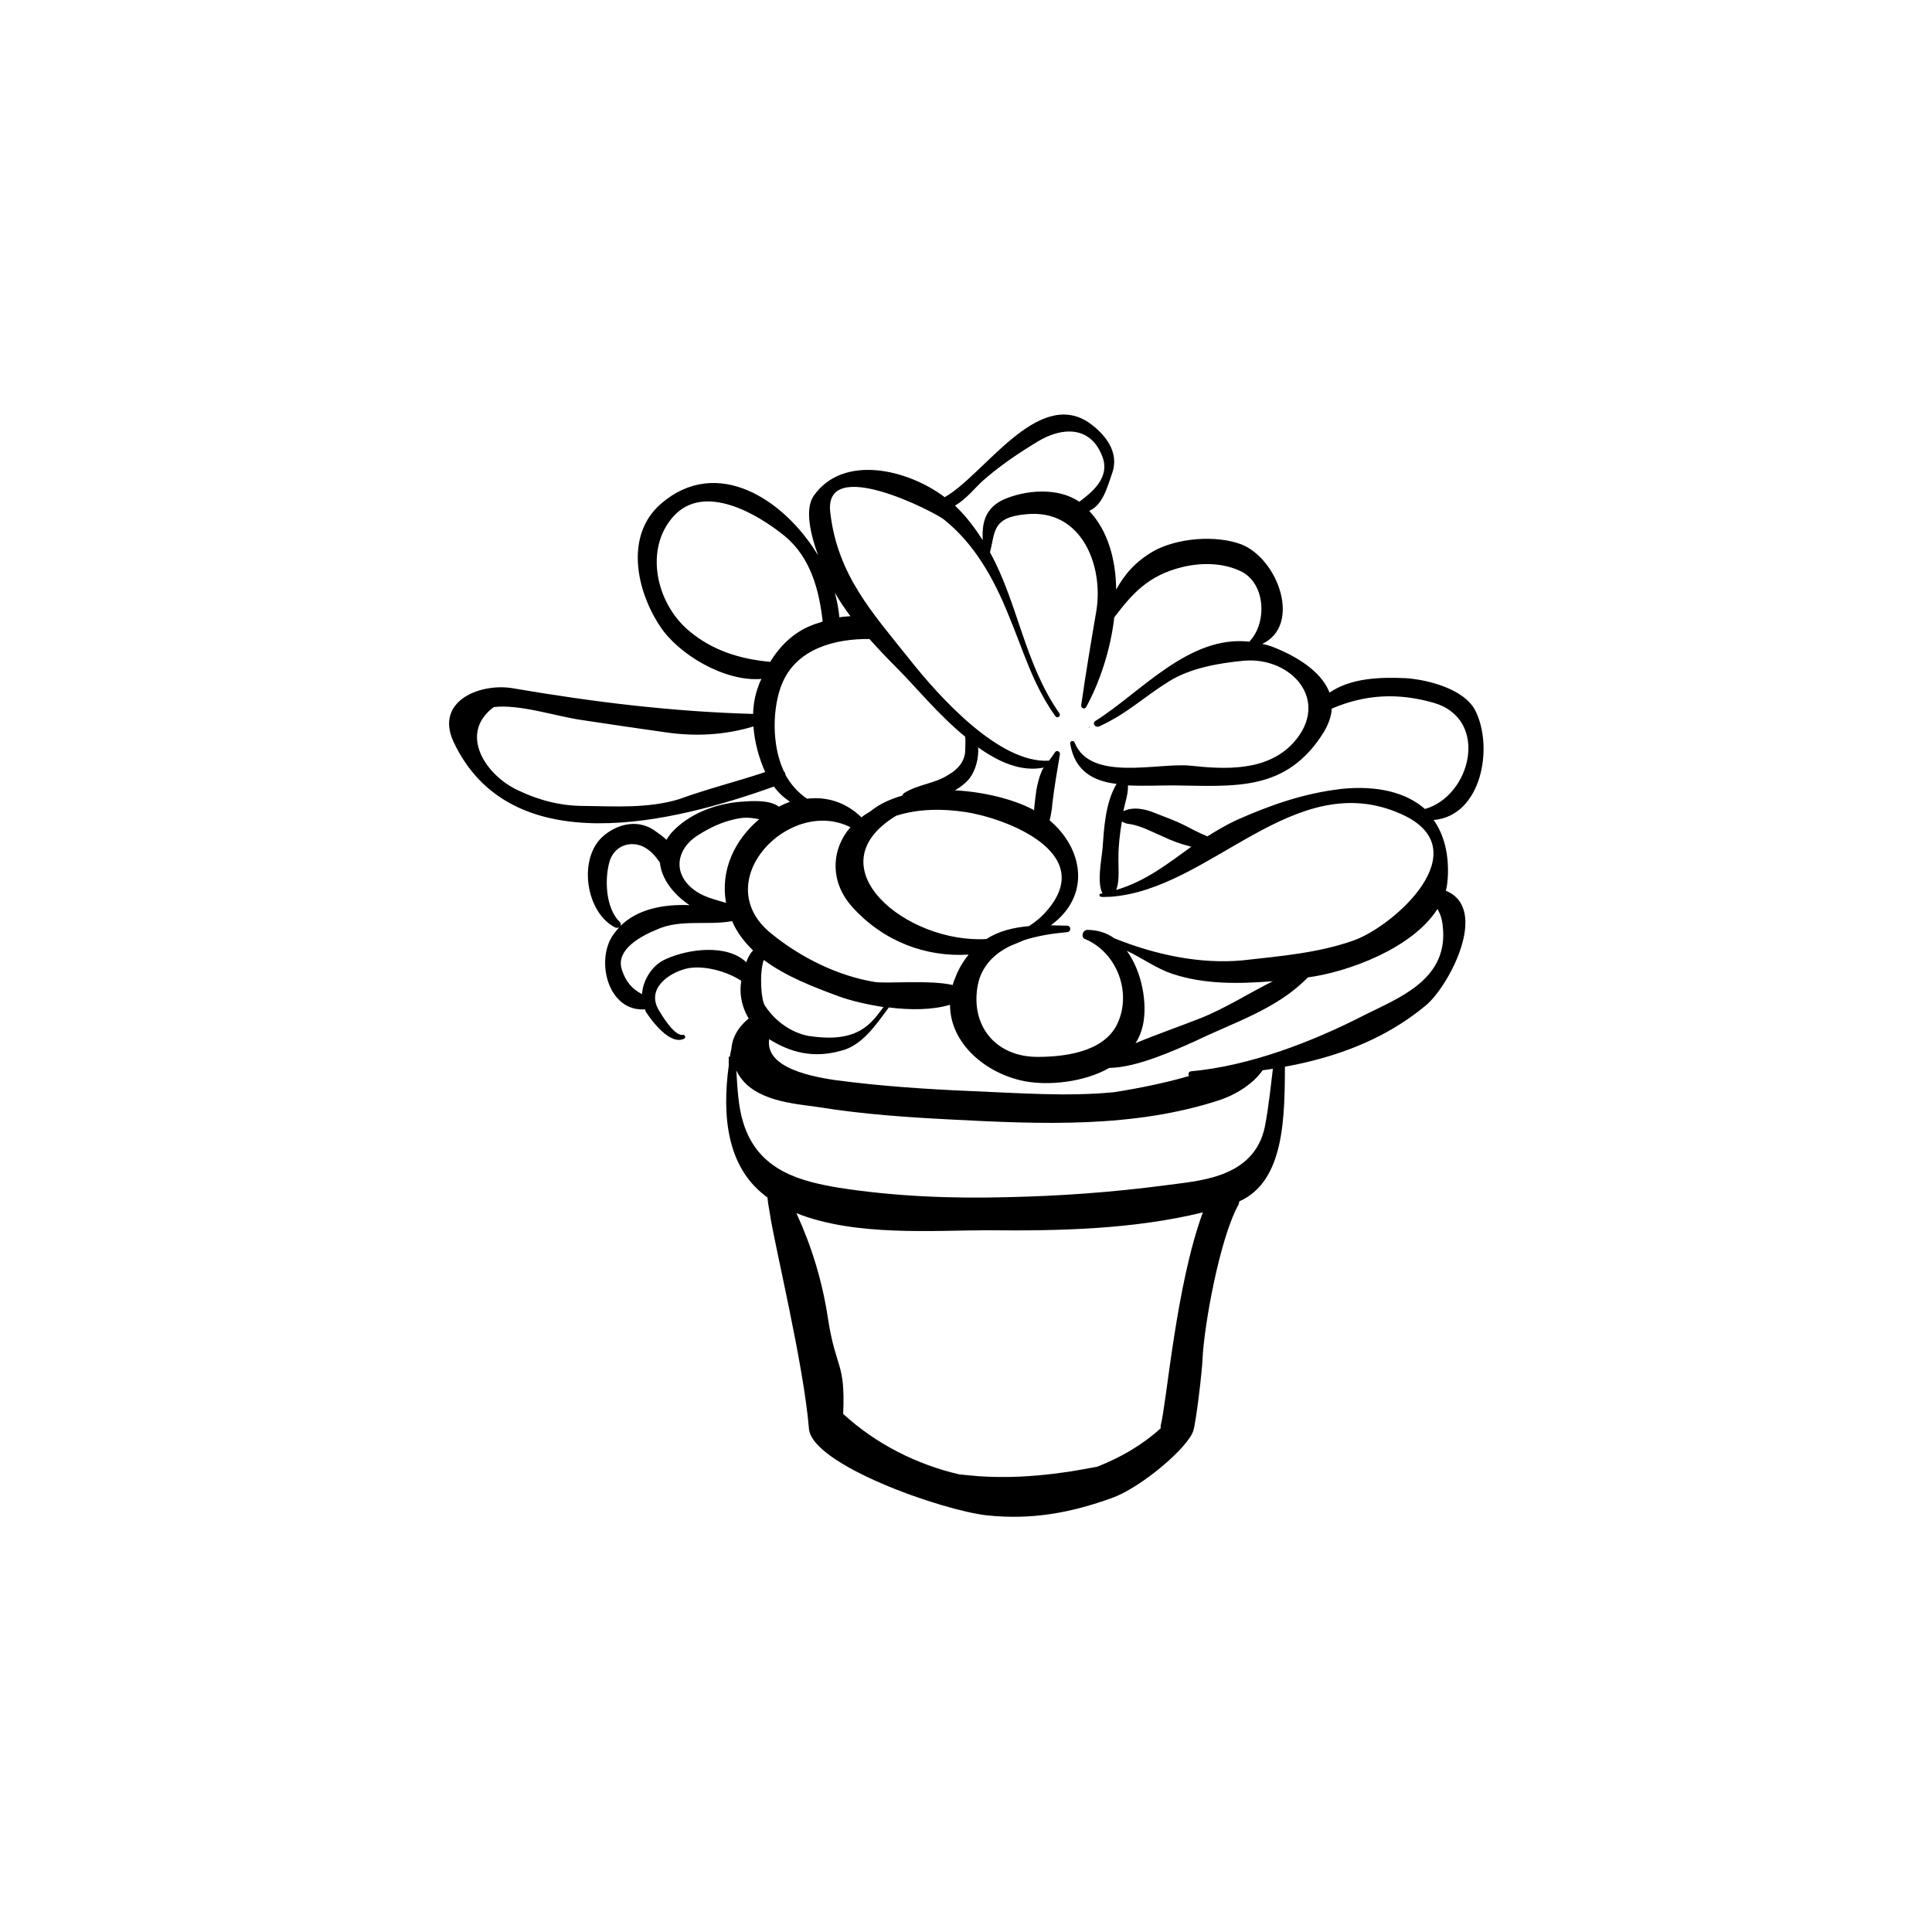 <?xml version="1.0" encoding="UTF-8"?>
<!-- Uploaded to: SVG Repo, www.svgrepo.com, Generator: SVG Repo Mixer Tools -->
<svg fill="#000000" width="800px" height="800px" version="1.1" viewBox="144 144 512 512" xmlns="http://www.w3.org/2000/svg">
 <g>
  <path d="m483.93 424.28c-0.805 0.504-1.613 0.906-2.418 1.41-0.707 5.644-1.211 11.188-2.316 16.93-2.926 13.906-18.039 14.309-26.504 15.516-13.801 1.816-27.707 2.824-41.613 3.125-15.012 0.402-30.129-0.203-44.941-2.519-9.27-1.613-21.262-4.133-25.191-17.332-1.309-4.129-1.508-8.965-1.812-13.703 0.203 0.402 0.402 0.707 0.605 1.109 4.332 7.055 14.812 7.656 21.059 8.566 11.789 1.914 23.68 2.719 35.672 3.324 23.375 1.211 48.062 2.316 70.938-5.238 4.938-1.715 9.672-4.938 11.992-9.07-6.047 2.418-9.672 0-18.238 2.117-9.676 3.121-20.859 4.734-21.969 4.938-12.594 1.211-25.191 0.203-37.785-0.301-11.992-0.508-24.082-1.312-36.176-2.926-7.457-1.109-20.25-3.828-16.926-12.594-1.613-1.312-2.723-3.426-2.922-5.644-3.93 2.016-7.254 5.543-7.559 9.977-0.203 0.805-0.301 1.41-0.402 2.117-0.203-0.102-0.301-0.102-0.301 0.098v2.215c-1.816 13.406-0.406 26.605 9.367 34.262 0.203 0.203 0.605 0.504 0.906 0.707 0.102 1.613 0.508 3.324 0.605 4.129 1.211 8.363 8.969 39.902 10.379 57.133 0.805 9.574 35.266 21.664 47.258 22.973 11.688 1.211 22.066-0.605 33.352-4.734 7.559-2.82 19.852-13.199 21.262-17.734 0.805-2.719 2.316-15.922 2.418-18.742 0.402-9.168 4.535-31.84 9.371-40.809 0.102-0.102 0.301-0.602 0.402-1.207 12.191-5.441 11.992-22.871 12.09-36.578-0.098-0.605-0.402-1.109-0.602-1.512zm-32.344 97.539v0.707c-5.039 4.535-10.68 7.758-16.828 10.176-2.316 0.402-4.836 0.906-7.457 1.309-5.441 0.805-11.387 1.41-17.332 1.41-3.023 0-5.844-0.102-8.766-0.402-1.109-0.102-2.117-0.203-3.023-0.301-11.285-2.621-22.066-8.062-30.73-16.02 0.605-13.906-1.914-11.586-4.031-25.293-1.512-10.078-4.434-19.348-8.363-27.91 15.516 6.246 36.578 4.535 50.785 4.535 18.438 0.203 38.492-0.203 56.93-4.734-7.156 19.441-9.574 50.477-11.184 56.523z"/>
  <path d="m432.64 336.62c-0.102 0-0.102 0.203 0 0.203 0.102-0.004 0.102-0.203 0-0.203z"/>
  <path d="m527.16 380.05c0.301-1.008 0.402-2.117 0.504-3.223 0.402-6.449-1.008-11.688-3.727-15.516 12.695-1.109 15.922-19.145 11.082-28.918-2.922-5.848-12.695-8.266-18.441-8.668-6.75-0.305-14.508-0.102-20.25 3.828-2.215-5.945-9.574-10.078-15.516-12.293-0.809-0.203-1.516-0.504-2.32-0.605 10.48-4.938 4.332-22.469-5.543-26.398-6.75-2.519-16.926-1.715-23.273 1.812-4.84 2.82-7.66 6.148-9.875 10.18-0.102-7.859-2.117-15.52-7.156-20.859 3.527-1.512 4.734-6.047 6.047-9.875 2.117-5.742-1.914-10.578-6.246-13.602-13.605-8.969-27.711 14.004-38.09 19.848-9.875-7.457-27.004-11.484-34.762-0.301-2.418 3.629-0.707 10.379 1.207 15.719-9.066-15.012-26.902-26.398-41.613-13.703-9.773 8.465-6.449 23.176-0.301 32.445 4.836 7.457 17.129 14.812 26.902 14.008-0.305 0.602-0.605 1.207-0.805 1.91-0.91 2.32-1.312 4.84-1.414 7.359-21.461-0.605-42.117-3.125-63.379-6.754-8.566-1.613-21.059 3.125-16.02 14.105 15.113 32.246 58.238 21.465 84.941 11.891 1.109 1.613 2.621 2.922 4.231 4.031-1.008 0.402-2.016 0.805-2.922 1.309-2.516-1.914-7.453-1.508-10.074-1.309-6.75 0.504-13.906 3.227-18.441 8.262-0.504 0.605-0.906 1.211-1.309 1.816-1.109-1.109-2.418-1.914-3.527-2.723-4.531-2.82-9.875-1.309-13.5 2.016-6.449 6.047-4.231 20.152 3.527 23.98 0.402 0.102 0.703 0.102 1.008-0.098-0.605 0.707-1.109 1.309-1.613 2.016-4.738 6.75-1.41 20.453 8.465 19.746 0 0.102 0.102 0.203 0.102 0.504 1.609 2.519 6.547 9.172 10.273 7.254 0.504-0.199 0.203-1.105-0.402-1.004-2.215 0.402-5.641-5.344-6.348-6.551-3.324-5.644 2.519-9.773 7.254-10.984 4.231-1.008 10.48 0.504 14.609 3.223-1.008 5.945 1.914 11.789 6.852 15.113 6.144 4.031 12.395 5.441 19.547 3.426 5.648-1.305 9.477-7.152 12.699-11.484 5.644 0.707 11.488 0.707 16.223-0.707 0 10.277 9.473 18.238 19.75 20.254 6.449 1.211 15.719 0.305 22.469-3.523 7.254-0.102 17.027-4.535 22.871-7.152 10.18-4.941 21.668-8.469 29.727-16.832 10.582-1.41 27.711-7.656 34.359-18.137 0.707 1.41 1.309 2.316 1.512 5.945 0.605 13-11.789 17.633-20.859 22.168-13.699 7.055-30.426 13.504-46.047 14.914-0.805 0.203-0.805 1.41 0 1.41 21.867-1.109 44.539-4.133 62.273-18.844 5.945-4.836 17.129-25.594 5.34-30.43zm-32.344-42.016c1.309-2.215 2.016-4.332 2.117-6.246 8.969-3.828 17.633-4.231 27.105-1.512 14.812 4.434 9.773 24.688-2.418 28.113-5.043-4.438-12.699-6.25-21.867-5.344-9.977 1.109-18.945 4.234-28.012 8.262-2.824 1.312-5.34 2.824-7.762 4.336-2.215-0.91-4.332-2.016-6.246-3.023-2.418-1.211-5.039-2.117-7.559-3.125-2.617-1.109-5.941-1.812-8.461-0.504 0.402-2.316 1.309-4.535 1.207-6.852 4.133 0.203 8.363 0 12.09 0 16.426 0.203 29.93 1.711 39.805-14.105zm-54.414 32.949c0-3.023 0.402-6.246 0.906-9.27 0.605 0.301 1.109 0.605 2.316 0.707 2.922 0.504 5.844 2.117 8.465 3.223 2.316 1.109 4.734 2.016 7.152 2.621 0.203 0.102 0.402 0.102 0.504 0.102-6.141 4.43-12.086 9.164-19.945 11.484 1.008-2.519 0.504-6.551 0.602-8.867zm-35.969-99.555c4.434-3.93 9.371-7.254 14.508-10.379 6.449-3.93 14.105-4.332 17.23 4.031 2.016 5.441-2.621 9.27-6.144 11.891-5.746-3.93-14.41-3.125-20.254-0.504-4.938 2.418-5.543 6.449-5.34 10.68-2.016-3.125-4.231-6.144-7.055-8.867-0.102-0.102-0.203-0.199-0.301-0.301 2.82-1.512 5.539-4.938 7.356-6.551zm-80.41 84.34c-8.16 2.516-17.027 1.914-25.391 1.812-6.047 0-11.891-1.512-17.332-4.133-8.566-3.93-15.922-15.012-6.449-22.066 6.953-0.805 16.324 2.418 23.277 3.426 7.356 1.109 14.711 2.215 21.965 3.223 8.062 1.211 15.922 0.805 23.578-1.512 0.301 4.231 1.512 8.566 3.125 12.09-7.559 2.523-15.316 4.438-22.773 7.16zm24.082-36.375c-7.961-0.707-15.414-3.023-21.562-8.266-8.664-7.254-11.891-21.664-4.031-30.328 8.16-8.969 22.371-0.504 29.422 5.238 6.852 5.644 9.168 14.309 10.078 22.672-1.008 0.402-2.016 0.605-2.922 1.008-4.836 1.914-8.363 5.441-10.984 9.676zm4.031 29.926c0-0.402-0.102-0.605-0.402-0.906-3.324-7.055-3.023-17.027-0.504-23.176 3.828-9.371 14.105-11.992 23.176-11.891 2.519 2.82 5.039 5.441 7.559 7.961 4.531 4.531 10.777 12.191 17.832 17.934 0.102 1.211 0 2.621 0 3.527 0 3.023-2.117 5.238-4.434 6.551-3.727 2.418-8.16 2.519-11.891 4.938-0.199 0.301-0.301 0.402-0.402 0.602-3.125 0.906-6.047 2.215-8.363 4.133-0.805 0.504-1.715 1.008-2.418 1.613-4.231-4.133-9.371-5.543-14.41-4.938-2.418-1.613-4.332-3.828-5.742-6.348zm13.098-48.266c1.211 2.117 2.621 4.231 4.133 6.246-1.008 0.102-2.016 0.102-2.922 0.301-0.203-2.113-0.605-4.332-1.211-6.547zm35.672 49.273c1.613-2.117 2.519-5.34 2.316-8.262 5.644 4.031 11.586 6.551 17.434 5.34-0.203 0.199-0.406 0.504-0.605 1.008-0.707 1.613-1.109 3.324-1.41 5.039-0.203 1.812-0.504 3.523-0.605 5.336-0.102-0.098-0.301-0.301-0.605-0.402-4.836-2.519-12.594-4.535-20.352-4.938 1.41-0.805 2.719-1.812 3.828-3.121zm-72.246 15.215c3.426-2.215 6.648-3.727 10.48-4.535 2.215-0.504 4.133-0.301 6.047 0.102-6.348 5.34-10.379 13.402-8.766 22.168-3.227-1.008-6.152-1.512-8.973-3.832-5.137-4.231-4.129-10.375 1.211-13.902zm-20.457 22.77c-3.629-3.629-4.031-10.984-2.719-15.82 1.109-4.133 5.238-5.844 8.969-4.133 2.117 1.109 3.223 2.519 4.434 4.231 0.402 4.34 3.625 8.469 7.859 11.289-6.852-0.301-13.805 1.008-18.34 5.543 0.203-0.199 0.203-0.703-0.203-1.109zm33.555 10.684c-5.039-4.836-15.316-3.629-21.562-0.707-3.324 1.512-5.844 5.441-6.047 9.168-2.617-1.309-4.332-3.324-5.34-6.445-1.812-5.441 5.34-9.07 9.27-10.684 6.246-2.82 13.402-1.008 19.949-2.215 1.211 2.922 3.227 5.543 5.543 7.758-0.805 0.805-1.41 2.016-1.812 3.125zm31.238 17.43c-4.231 3.023-9.875 2.82-14.711 2.117-4.734-0.906-8.969-4.031-11.586-8.062-1.008-1.512-1.512-8.465-0.301-12.09 5.945 4.434 13.402 7.254 19.949 9.672 3.023 1.109 7.254 2.117 11.789 2.82-1.516 2.016-2.926 4.031-5.141 5.543zm24.082-13.098c-0.305 0.605-0.406 1.109-0.605 1.711-6.047-1.41-17.734-0.301-20.656-0.805-9.875-1.613-19.75-6.551-27.508-12.898-16.828-13.703 4.836-36.273 21.059-28.113-4.938 5.644-5.742 14.309 0.605 21.262 8.262 9.07 19.445 13.199 30.73 12.496-1.41 1.711-2.719 3.828-3.625 6.348zm-15.621-43.125c5.844-1.914 12.496-1.914 18.34-1.008 10.277 1.512 34.965 10.578 21.766 25.996-1.41 1.711-3.023 3.023-4.836 4.231-4.231 0.402-8.062 1.309-11.285 3.426-21.16 1.312-46.152-19.145-23.984-32.645zm80.512 53.703c-5.644 2.219-11.488 4.234-17.031 6.551 0.906-1.41 1.512-2.922 1.914-4.637 1.312-5.844-0.199-14.305-4.231-19.848 4.031 1.914 7.961 4.734 11.891 6.047 8.664 2.922 17.836 2.719 26.801 2.016-6.449 3.223-12.695 7.254-19.344 9.871zm40.707-20.656c-9.371 3.324-19.445 4.133-29.223 5.238-11.387 1.109-23.477-1.508-34.156-5.84-2.016-1.41-4.332-2.215-7.152-2.215-1.211 0-1.812 1.914-0.605 2.418 8.664 3.629 12.594 14.609 8.363 22.871-3.731 7.152-13.906 8.363-20.961 8.363-11.184 0-17.836-8.363-15.82-19.043 1.008-5.039 4.434-8.367 8.668-10.383 1.211-0.504 2.418-1.008 3.629-1.512 3.727-1.207 7.856-1.812 11.383-2.113 1.109-0.102 1.109-1.715 0-1.715-1.512 0-2.922-0.098-4.332-0.098 10.781-7.859 8.562-20.355-0.301-27.812 0.301-1.309 0.602-2.719 0.703-4.332 0.504-4.434 1.309-8.867 2.016-13.199 0.102-0.707-0.906-1.211-1.309-0.504-0.504 0.703-1.008 1.512-1.613 2.215-13.199 0.805-29.223-17.129-36.879-26.801-9.875-12.395-19.145-22.371-21.059-38.996-1.816-15.316 27.609-0.102 30.027 1.812 8.16 6.449 13.301 15.719 17.129 25.191 4.031 9.574 6.348 18.34 12.496 27.004 0.504 0.707 1.512 0 1.109-0.707-9.371-13.402-10.984-29.223-18.438-42.723 1.406-5.34 0.5-9.27 9.465-10.074 14.812-1.613 20.656 13.602 18.742 25.492-1.41 8.262-2.82 16.625-4.027 25.09-0.102 0.809 0.906 1.211 1.309 0.504 3.527-6.449 6.449-15.012 7.457-23.777 4.734-6.246 8.969-11.082 17.938-13.301 4.934-1.211 10.477-1.211 15.211 0.906 7.055 3.023 7.457 13.906 2.621 18.844-16.02-1.816-28.918 13.602-40.707 20.957-1.008 0.605-0.203 1.914 0.906 1.512 7.656-3.527 11.488-7.559 18.438-11.891 5.742-3.629 13.504-4.938 20.051-5.543 12.598-1.008 22.977 10.68 13 21.766-7.055 7.656-18.137 7.055-27.406 6.047-8.566-0.805-26.301 4.332-30.531-6.047-0.301-0.805-1.309-0.504-1.211 0.203 1.211 7.356 6.246 9.977 12.293 10.68-3.019 5.137-3.324 11.789-3.727 17.332-0.301 3.023-1.512 8.867 0 11.688-0.203 0-0.402 0-0.504 0.102-0.504 0-0.301 0.805 0.102 0.805 0.605 0.102 1.309 0 2.016 0h0.402c26.703-1.812 48.77-34.762 77.285-21.867 20.758 9.371-2.117 29.727-12.797 33.453z"/>
 </g>
</svg>